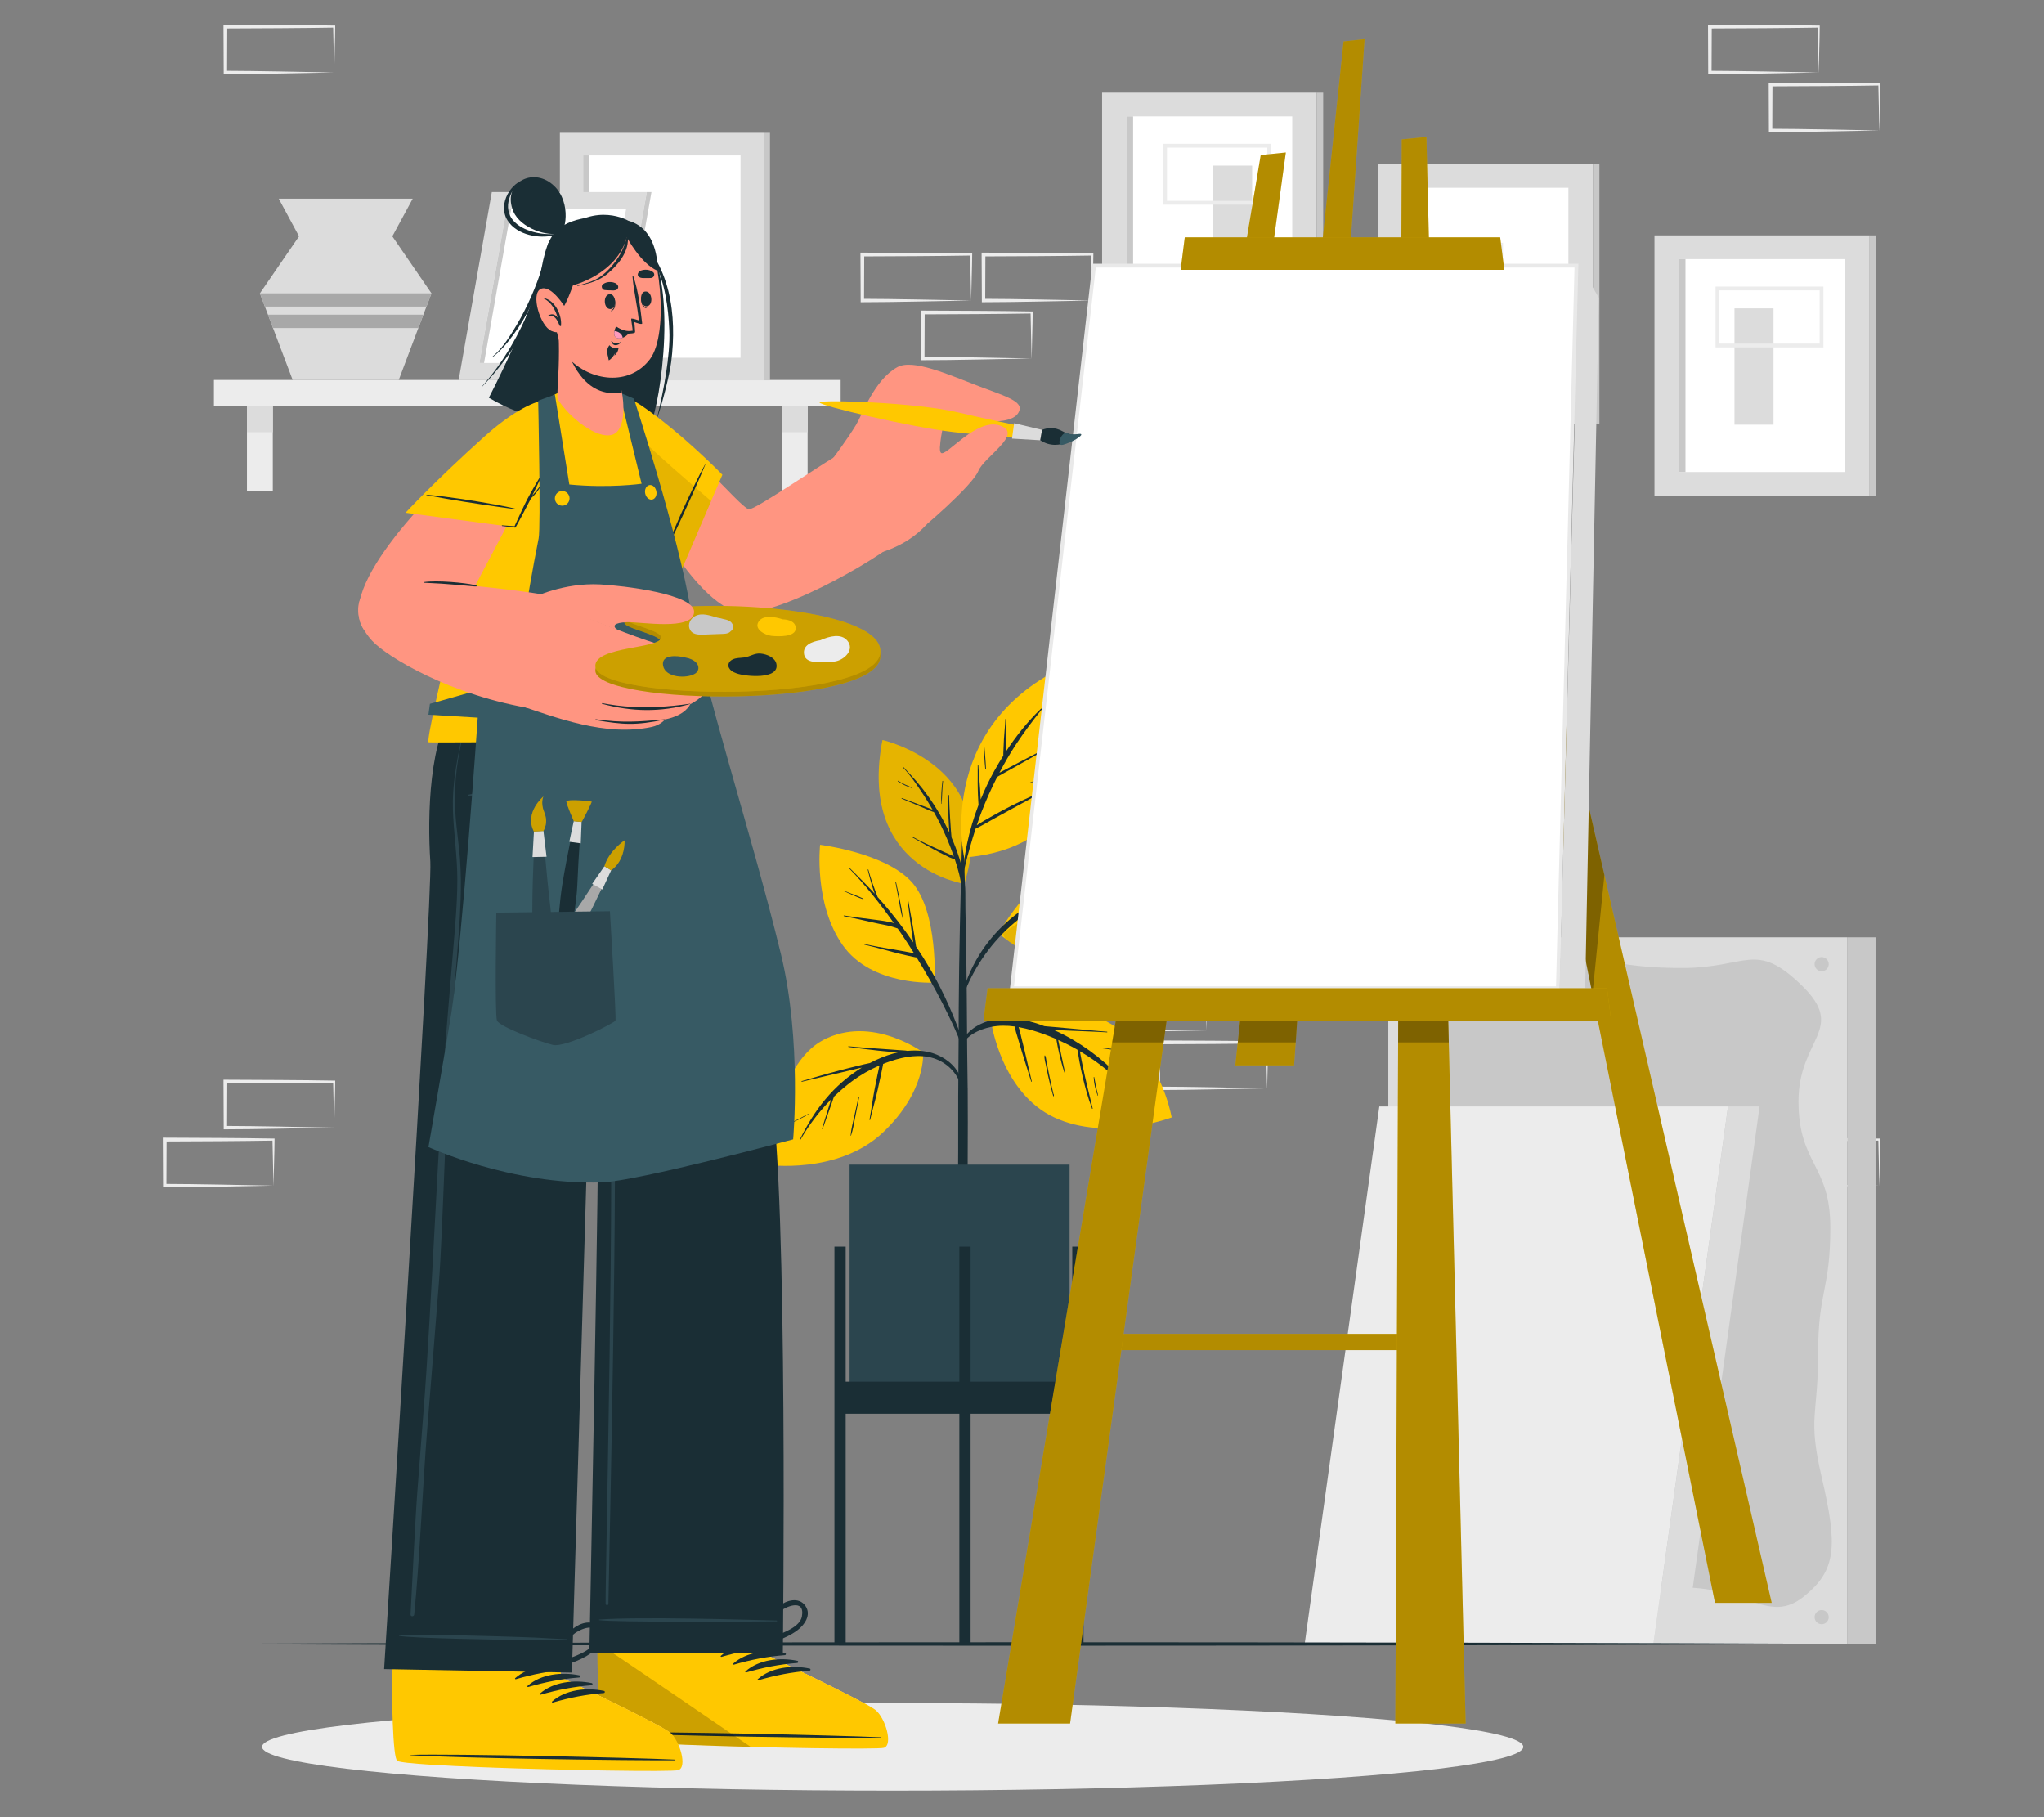 <?xml version="1.0" encoding="UTF-8"?>
<svg id="Layer_2" data-name="Layer 2" xmlns="http://www.w3.org/2000/svg" viewBox="0 0 540 480">
  <rect x="0" y="0" width="540" height="480" fill="#808080" stroke="none"/>
  <defs>
    <style>
      .cls-1 {
        fill: #dcdcdc;
      }

      .cls-1, .cls-2, .cls-3, .cls-4, .cls-5, .cls-6, .cls-7, .cls-8, .cls-9, .cls-10, .cls-11, .cls-12, .cls-13, .cls-14, .cls-15, .cls-16 {
        stroke-width: 0px;
      }

      .cls-2 {
        fill: #c8c8c8;
      }

      .cls-3 {
        fill: #375a64;
      }

      .cls-4 {
        fill: #ff9581;
      }

      .cls-5 {
        fill: #ececec;
      }

      .cls-17, .cls-10 {
        opacity: .2;
      }

      .cls-7 {
        fill: #2b454e;
      }

      .cls-8, .cls-18 {
        opacity: .3;
      }

      .cls-9, .cls-19, .cls-20 {
        fill: none;
      }

      .cls-21 {
        stroke: #e9e9e9;
      }

      .cls-21, .cls-19, .cls-20 {
        stroke-miterlimit: 10;
      }

      .cls-21, .cls-13 {
        fill: #fff;
      }

      .cls-11 {
        fill: #1a2e35;
      }

      .cls-19 {
        stroke: #dcdcdc;
      }

      .cls-12 {
        fill: #ffc800;
      }

      .cls-14 {
        fill: #a8a8a8;
      }

      .cls-15 {
        fill: #ff99bc;
      }

      .cls-20 {
        stroke: #ececec;
      }

      .cls-16 {
        opacity: .1;
      }
    </style>
  </defs>
  <g id="Layer_2-2" data-name="Layer 2">
    <g>
      <g>
        <g>
          <path class="cls-5" d="M88.28,297.86c-8.34.14-20.51.45-28.74.45,0,0-.44,0-.44,0v-.45s-.06-12.15-.06-12.15c0,0,0-.5,0-.5h.5c8.48.04,20.39.07,28.74.23,0,0,.28,0,.28,0v.27c-.02,3.56-.22,8.55-.28,12.15h0ZM88.28,297.86c-.1-3.56-.2-8.66-.27-12.15,0,0,.27.27.27.27-8.31.14-20.31.21-28.74.23,0,0,.5-.5.5-.5l-.05,12.15-.45-.45c8.13.02,20.5.29,28.74.45h0Z"/>
          <path class="cls-5" d="M72.25,313.17c-8.34.14-20.51.45-28.74.45,0,0-.44,0-.44,0v-.45s-.06-12.15-.06-12.15c0,0,0-.5,0-.5h.5c8.48.04,20.39.07,28.74.23,0,0,.28,0,.28,0,0,0,0,.27,0,.27-.02,3.56-.22,8.55-.27,12.15h0ZM72.25,313.17c-.1-3.56-.2-8.66-.27-12.15,0,0,.27.27.27.27-8.31.14-20.31.21-28.74.23,0,0,.5-.5.5-.5l-.05,12.15-.45-.45c8.13.02,20.5.29,28.74.45h0Z"/>
          <path class="cls-5" d="M288.57,79.38c-8.34.14-20.51.45-28.74.45,0,0-.44,0-.44,0v-.45s-.06-12.15-.06-12.15c0,0,0-.5,0-.5,0,0,.5,0,.5,0,8.48.04,20.39.07,28.74.23,0,0,.28,0,.28,0v.27c-.02,3.56-.22,8.55-.28,12.15h0ZM288.57,79.38c-.1-3.56-.2-8.66-.27-12.15,0,0,.27.27.27.27-8.31.14-20.31.21-28.74.23,0,0,.5-.5.5-.5l-.05,12.15-.45-.45c8.13.02,20.5.29,28.74.45h0Z"/>
          <path class="cls-5" d="M272.53,94.69c-8.34.14-20.51.45-28.74.45,0,0-.44,0-.44,0,0,0,0-.45,0-.45,0,0-.05-12.15-.05-12.15,0,0,0-.5,0-.5h.5c8.48.04,20.39.07,28.74.23,0,0,.28,0,.28,0,0,0,0,.27,0,.27-.02,3.56-.22,8.55-.27,12.15h0ZM272.53,94.69c-.1-3.56-.2-8.66-.27-12.15,0,0,.27.27.27.27-8.31.14-20.31.21-28.74.23,0,0,.5-.5.5-.5l-.05,12.15-.45-.45c8.13.02,20.5.29,28.74.45h0Z"/>
          <path class="cls-5" d="M256.56,79.38c-8.34.14-20.51.45-28.74.45,0,0-.44,0-.44,0v-.45s-.06-12.15-.06-12.15c0,0,0-.5,0-.5,0,0,.5,0,.5,0,8.48.04,20.39.07,28.74.23,0,0,.28,0,.28,0v.27c-.02,3.56-.22,8.55-.28,12.15h0ZM256.56,79.38c-.1-3.56-.2-8.66-.27-12.15,0,0,.27.27.27.27-8.31.14-20.31.21-28.74.23,0,0,.5-.5.5-.5l-.05,12.15-.45-.45c8.13.02,20.5.29,28.74.45h0Z"/>
          <path class="cls-5" d="M496.5,313.17c-8.34.14-20.51.45-28.74.45,0,0-.44,0-.44,0,0,0,0-.45,0-.45l-.05-12.15s0-.5,0-.5c0,0,.5,0,.5,0,8.48.04,20.39.07,28.74.23,0,0,.28,0,.28,0v.27c-.02,3.56-.22,8.55-.28,12.15h0ZM496.5,313.17c-.1-3.56-.2-8.66-.27-12.15,0,0,.27.27.27.27-8.31.14-20.31.21-28.74.23,0,0,.5-.5.5-.5l-.05,12.15-.45-.45c8.13.02,20.5.29,28.74.45h0Z"/>
          <path class="cls-5" d="M480.46,19.15c-8.34.14-20.51.45-28.74.45,0,0-.44,0-.44,0,0,0,0-.45,0-.45,0,0-.05-12.15-.05-12.15v-.5s.5,0,.5,0c8.48.04,20.39.07,28.74.23,0,0,.28,0,.28,0,0,0,0,.27,0,.27-.02,3.56-.22,8.55-.27,12.15h0ZM480.46,19.15c-.1-3.56-.2-8.66-.27-12.15,0,0,.27.27.27.27-8.31.14-20.31.21-28.74.23,0,0,.5-.5.5-.5,0,0-.05,12.15-.05,12.15l-.45-.45c8.13.02,20.5.29,28.74.45h0Z"/>
          <path class="cls-5" d="M496.5,34.46c-8.34.14-20.51.45-28.74.45,0,0-.44,0-.44,0,0,0,0-.45,0-.45l-.05-12.15s0-.5,0-.5c0,0,.5,0,.5,0,8.48.04,20.39.07,28.74.23,0,0,.28,0,.28,0,0,0,0,.27,0,.27-.02,3.56-.22,8.55-.27,12.15h0ZM496.5,34.46c-.1-3.56-.2-8.66-.27-12.15,0,0,.27.27.27.27-8.31.14-20.31.21-28.74.23,0,0,.5-.5.5-.5l-.05,12.15-.45-.45c8.13.02,20.5.29,28.74.45h0Z"/>
          <path class="cls-5" d="M318.7,272.16c-8.34.14-20.51.45-28.74.45,0,0-.44,0-.44,0v-.45s-.06-12.15-.06-12.15v-.5s.5,0,.5,0c8.48.04,20.39.07,28.74.23,0,0,.28,0,.28,0v.27c-.02,3.56-.22,8.55-.28,12.15h0ZM318.7,272.16c-.1-3.56-.2-8.66-.27-12.15,0,0,.27.27.27.27-8.31.14-20.31.21-28.74.23,0,0,.5-.5.5-.5l-.05,12.15-.45-.45c8.13.02,20.5.29,28.74.45h0Z"/>
          <path class="cls-5" d="M334.74,287.48c-8.34.14-20.51.45-28.74.45,0,0-.44,0-.44,0,0,0,0-.45,0-.45,0,0-.05-12.15-.05-12.15v-.5s.5,0,.5,0c8.48.04,20.39.07,28.74.23,0,0,.28,0,.28,0,0,0,0,.27,0,.27-.02,3.56-.22,8.55-.27,12.15h0ZM334.74,287.48c-.1-3.56-.2-8.66-.27-12.15,0,0,.27.27.27.27-8.31.14-20.31.21-28.74.23,0,0,.5-.5.5-.5,0,0-.05,12.15-.05,12.15l-.45-.45c8.13.02,20.5.29,28.74.45h0Z"/>
          <path class="cls-5" d="M88.28,19.15c-8.34.14-20.51.45-28.74.45,0,0-.44,0-.44,0v-.45s-.06-12.15-.06-12.15v-.5s.5,0,.5,0c8.48.04,20.39.07,28.74.23,0,0,.28,0,.28,0,0,0,0,.27,0,.27-.02,3.56-.22,8.55-.27,12.15h0ZM88.28,19.15c-.1-3.56-.2-8.66-.27-12.15,0,0,.27.27.27.27-8.31.14-20.31.21-28.74.23,0,0,.5-.5.5-.5l-.05,12.15s-.45-.45-.45-.45c8.13.02,20.5.29,28.74.45h0Z"/>
        </g>
        <g>
          <g>
            <rect class="cls-5" x="56.51" y="100.36" width="165.58" height="6.83"/>
            <g>
              <rect class="cls-5" x="65.24" y="107.19" width="6.83" height="22.59"/>
              <rect class="cls-1" x="65.24" y="107.19" width="6.83" height="6.98"/>
            </g>
            <g>
              <rect class="cls-5" x="206.53" y="107.19" width="6.83" height="22.59"/>
              <rect class="cls-1" x="206.53" y="107.19" width="6.83" height="6.98"/>
            </g>
          </g>
          <g>
            <polygon class="cls-1" points="113.99 77.49 112.66 80.99 111.85 83.12 110.52 86.64 105.34 100.37 77.32 100.37 72.12 86.64 70.79 83.12 69.98 80.99 68.66 77.49 79 62.42 73.64 52.48 109.03 52.48 103.65 62.42 113.99 77.49"/>
            <polygon class="cls-14" points="113.99 77.49 112.66 80.99 69.98 80.99 68.66 77.49 113.99 77.49"/>
            <polygon class="cls-14" points="111.85 83.12 110.52 86.64 72.12 86.64 70.79 83.12 111.85 83.12"/>
          </g>
          <g>
            <rect class="cls-1" x="147.91" y="35.08" width="53.89" height="65.37"/>
            <rect class="cls-13" x="154.06" y="41.05" width="41.58" height="53.44"/>
            <rect class="cls-2" x="154.06" y="41.05" width="1.62" height="53.44"/>
            <rect class="cls-2" x="201.8" y="35.08" width="1.62" height="65.37"/>
          </g>
          <g>
            <polygon class="cls-1" points="162.12 100.4 121.17 100.4 129.93 50.73 170.88 50.73 162.12 100.4"/>
            <polygon class="cls-13" points="158.24 95.87 126.65 95.87 133.81 55.26 165.4 55.26 158.24 95.87"/>
            <polygon class="cls-2" points="127.88 95.87 126.65 95.87 133.81 55.26 135.04 55.26 127.88 95.87"/>
            <polygon class="cls-2" points="163.35 100.4 162.12 100.4 170.88 50.73 172.11 50.73 163.35 100.4"/>
          </g>
        </g>
        <g>
          <g>
            <rect class="cls-2" x="488.01" y="247.59" width="7.49" height="186.65"/>
            <g>
              <rect class="cls-1" x="366.77" y="247.59" width="121.24" height="186.65"/>
              <path class="cls-2" d="M476.59,421.69c-9.2,7.41-15-2.37-32.1-2.37s-17.1,2.09-34.2,2.09-22.51,15.35-34.75,3.41c-11.94-11.63,2.8-17.23,2.8-33.9s-5.49-16.67-5.49-33.33-1.26-16.67-1.26-33.33,8.65-16.67,8.65-33.34-13.15-18.7-1.22-30.34c12.24-11.94,14.17-7.47,31.27-7.47s17.1,2.58,34.2,2.58,19.29-7.31,31.53,4.63c11.94,11.63-.88,13.93-.88,30.59s8.41,16.67,8.41,33.33-3.23,16.67-3.23,33.33-2.8,16.5.97,32.74c4.17,17.97,3.97,24.4-4.69,31.37Z"/>
              <g>
                <path class="cls-2" d="M479.39,254.68c0,1.03.84,1.87,1.87,1.87s1.87-.84,1.87-1.87-.84-1.87-1.87-1.87-1.87.84-1.87,1.87Z"/>
                <path class="cls-2" d="M371.65,254.68c0,1.03.84,1.87,1.87,1.87s1.87-.84,1.87-1.87-.84-1.87-1.87-1.87-1.87.84-1.87,1.87Z"/>
                <path class="cls-2" d="M479.39,427.16c0,1.03.84,1.87,1.87,1.87s1.87-.84,1.87-1.87-.84-1.87-1.87-1.87-1.87.84-1.87,1.87Z"/>
                <path class="cls-2" d="M371.65,427.16c0,1.03.84,1.87,1.87,1.87s1.87-.84,1.87-1.87-.84-1.87-1.87-1.87-1.87.84-1.87,1.87Z"/>
              </g>
            </g>
          </g>
          <g>
            <polygon class="cls-5" points="436.82 434.09 344.7 434.09 364.4 292.27 456.52 292.27 436.82 434.09"/>
            <polygon class="cls-1" points="445.16 434.09 436.82 434.09 456.52 292.27 464.86 292.27 445.16 434.09"/>
          </g>
        </g>
        <g>
          <g>
            <rect class="cls-1" x="291.16" y="24.47" width="56.7" height="68.78"/>
            <rect class="cls-13" x="297.64" y="30.74" width="43.75" height="56.23"/>
            <rect class="cls-2" x="297.64" y="30.74" width="1.71" height="56.23"/>
            <rect class="cls-2" x="347.86" y="24.47" width="1.71" height="68.78"/>
            <rect class="cls-1" x="320.49" y="43.75" width="10.31" height="30.73" transform="translate(651.29 118.22) rotate(180)"/>
            <rect class="cls-20" x="307.8" y="38.5" width="27.5" height="15.06" transform="translate(643.1 92.05) rotate(180)"/>
          </g>
          <g>
            <rect class="cls-1" x="437.09" y="62.17" width="56.7" height="68.78"/>
            <rect class="cls-13" x="443.57" y="68.45" width="43.75" height="56.23"/>
            <rect class="cls-2" x="443.57" y="68.45" width="1.71" height="56.23"/>
            <rect class="cls-2" x="493.79" y="62.17" width="1.71" height="68.78"/>
            <rect class="cls-1" x="458.23" y="81.45" width="10.31" height="30.73"/>
            <rect class="cls-20" x="453.73" y="76.2" width="27.5" height="15.06"/>
          </g>
          <g>
            <rect class="cls-1" x="364.12" y="43.32" width="56.7" height="68.78"/>
            <rect class="cls-13" x="370.6" y="49.6" width="43.75" height="56.23"/>
            <rect class="cls-2" x="370.6" y="49.6" width="1.71" height="56.23"/>
            <rect class="cls-2" x="420.83" y="43.32" width="1.71" height="68.78"/>
            <rect class="cls-5" x="388.24" y="64.13" width="8.84" height="22.34"/>
            <rect class="cls-19" x="382.64" y="77.71" width="23.74" height="15.4"/>
          </g>
        </g>
        <path class="cls-11" d="M42.48,434.25c145.77-.61,309.28-.62,455.05,0-145.77.62-309.28.61-455.05,0h0Z"/>
        <ellipse class="cls-5" cx="235.83" cy="461.43" rx="166.6" ry="11.57"/>
        <g>
          <g>
            <g>
              <path class="cls-12" d="M254.74,233.44s-28.19-3.95-21.6-37.97c0,0,31.49,7.07,21.6,37.97Z"/>
              <path class="cls-16" d="M254.74,233.44s-28.19-3.95-21.6-37.97c0,0,31.49,7.07,21.6,37.97Z"/>
              <path class="cls-11" d="M253.32,226.33c-.55-1.72-1.2-3.41-1.92-5.07-.02-.22-.05-.43-.07-.64-.04-.47-.08-.94-.12-1.4-.08-1.02-.14-2.03-.2-3.05-.12-2.03-.25-4.07-.28-6.1,0-.11-.17-.11-.17,0-.02,2.04-.05,4.07.03,6.11.04,1.02.1,2.03.17,3.05.01.23.03.45.05.68-1.58-3.39-3.48-6.63-5.65-9.66-.97-1.35-1.99-2.65-3.08-3.91-1.12-1.29-2.31-2.51-3.45-3.78-.07-.08-.2.04-.12.12,2.07,2.16,3.79,4.73,5.43,7.22.86,1.3,1.66,2.63,2.43,3.98-.09-.03-.18-.07-.26-.1-.33-.14-.67-.28-1-.41-.77-.29-1.53-.59-2.3-.87-1.51-.56-3.03-1.11-4.53-1.69-.09-.03-.15.12-.06.16,1.5.6,2.98,1.23,4.46,1.87.73.31,1.46.63,2.18.94.36.16.73.31,1.1.45.25.1.49.22.75.26.57,1.02,1.13,2.04,1.65,3.09,1.3,2.63,2.47,5.35,3.44,8.12.07.19.14.39.2.58-.7-.47-1.58-.78-2.31-1.11-.97-.45-1.95-.88-2.92-1.33-1.98-.91-3.94-1.83-5.84-2.9-.1-.05-.18.1-.08.15,1.94,1.06,3.83,2.18,5.78,3.24.97.53,1.94,1.04,2.94,1.52.82.39,1.73.94,2.65,1.06.88,2.6,1.62,5.24,1.85,7.99.31,3.85.28,7.73.37,11.58,0,.07.1.06.1,0,.28-3.5.44-7.03.45-10.54.02-3.34-.65-6.44-1.66-9.61Z"/>
              <path class="cls-11" d="M248.98,206.32c-.22,1.98-.42,4.01-.28,6,0,.06.08.05.09,0,.11-1.99.13-3.97.36-5.96.01-.11-.15-.15-.17-.04Z"/>
              <path class="cls-11" d="M240.92,208.03c-1.25-.53-2.49-1.03-3.63-1.78-.09-.06-.18.09-.08.15,1.14.71,2.36,1.4,3.66,1.75.07.02.12-.09.05-.12Z"/>
            </g>
            <path class="cls-11" d="M255.64,287.46c-.02-3.12-.08-6.23-.12-9.34-.06-10.34-.14-20.69-.33-31.03-.15-8.21-.34-16.42-.57-24.63,0-.05-.03-.08-.07-.11-.01-2.24-.02-4.48-.04-6.73,0-.06-.07-.08-.13-.08-.07,0-.14.03-.13.09-.01,2.25-.03,4.49-.04,6.74-.03.03-.06.05-.06.1-.41,14.61-.78,29.23-.87,43.85-.02,2.97-.02,5.94-.03,8.92-.1,9.53-.14,19.06-.11,28.59-.01,1.52-.03,3.03-.03,4.55-.03,8.72.09,17.44.09,26.16,0,.47.52.7,1.07.72.63.03,1.31-.23,1.31-.76,0-9.62.07-19.23.07-28.85.03-6.06.05-12.12,0-18.18Z"/>
            <g>
              <path class="cls-12" d="M243.87,277.99s-13.56-10.05-26.42-3.26c-12.87,6.79-14.89,32.95-14.89,32.95,0,0,18.89,2.7,30.79-8.62,11.47-10.91,10.52-21.07,10.52-21.07Z"/>
              <path class="cls-11" d="M247.57,278.61c-2.45-1.03-5.19-1.29-7.85-1.03-.54-.12-1.11-.12-1.66-.16-.64-.05-1.27-.09-1.91-.14-1.32-.1-2.64-.18-3.95-.28-2.67-.2-5.36-.36-8.03-.63-.1,0-.11.16-.02.17,2.64.34,5.27.71,7.92.98,1.36.14,2.73.28,4.09.38.32.02.65.06.99.1-.41.09-.81.19-1.2.3-2.13.6-4.18,1.46-6.14,2.5-1.07.19-2.13.49-3.18.74-1.68.39-3.35.83-5.01,1.26-3.29.86-6.55,1.83-9.82,2.78-.11.03-.06.19.05.16,3.26-.8,6.55-1.53,9.82-2.31,1.59-.38,3.18-.75,4.77-1.14.41-.1.83-.19,1.25-.29-3.65,2.25-6.94,5.13-9.64,8.38-2.7,3.24-4.85,6.79-6.7,10.56-.05.1.09.19.14.09,2.19-3.84,4.95-7.46,8.1-10.64-.06.18-.12.36-.18.54-.25.8-.5,1.6-.75,2.4-.5,1.6-1.01,3.19-1.49,4.8-.03.11.13.14.17.04.57-1.55,1.11-3.1,1.66-4.66.27-.76.54-1.53.8-2.29.14-.4.27-.79.41-1.19.04-.12.09-.24.13-.36,1.52-1.47,3.12-2.85,4.81-4.1,2.22-1.64,4.65-3.03,7.2-4.13-.05.24-.09.47-.14.69-.13.62-.27,1.24-.4,1.85-.27,1.28-.51,2.57-.77,3.86-.51,2.62-.83,5.28-1.32,7.91-.02.11.14.15.17.04.61-2.64,1.39-5.24,1.98-7.88.29-1.32.59-2.64.87-3.97.13-.62.25-1.24.38-1.86.07-.35.15-.69.19-1.04.25-.1.49-.21.74-.3,3.56-1.32,7.49-2.27,11.28-1.55,3.63.7,6.74,3.13,8.16,6.54.12.3.59.11.52-.19-.74-3.26-3.46-5.68-6.44-6.93Z"/>
              <path class="cls-11" d="M226.81,289.79c-.38,1.72-.76,3.44-1.14,5.15-.36,1.64-.81,3.34-.95,5.01,0,.07.09.07.11.01.55-1.62.82-3.38,1.15-5.05.33-1.7.67-3.39,1-5.09.02-.11-.14-.15-.17-.04Z"/>
              <path class="cls-11" d="M213.7,294.15c-1.73.88-3.4,1.87-5.2,2.59-.11.05-.04.21.07.16,1.74-.87,3.53-1.63,5.17-2.68.04-.03,0-.09-.04-.07Z"/>
            </g>
            <g>
              <path class="cls-12" d="M246.92,259.55s-16.57,1.06-24.28-9.87c-7.71-10.93-5.98-26.53-5.98-26.53,0,0,17.41,2.12,24.32,9.96,6.91,7.85,5.94,26.44,5.94,26.44Z"/>
              <path class="cls-11" d="M254.7,275.9c-.57-1.78-1.28-3.52-1.95-5.27-.64-1.67-1.33-3.33-2.06-4.96-1.49-3.34-3.13-6.6-4.97-9.76-1.17-2.01-2.42-3.97-3.71-5.89-.03-.29-.09-.59-.13-.88-.08-.51-.15-1.03-.23-1.54-.16-1.05-.35-2.1-.52-3.14-.38-2.29-.85-4.56-1.22-6.85-.02-.11-.19-.11-.17,0,.33,2.26.56,4.54.88,6.8.16,1.11.3,2.22.47,3.33.06.4.13.8.19,1.2-2.53-3.69-5.26-7.24-8.2-10.63-.4-.46-.81-.9-1.21-1.35-.04-.13-.1-.25-.15-.38-.12-.32-.24-.63-.36-.95-.24-.66-.48-1.32-.72-1.98-.47-1.3-.88-2.61-1.23-3.94-.03-.11-.19-.06-.16.05.33,1.36.69,2.72,1.09,4.06.19.65.4,1.29.63,1.93.04.11.08.21.12.32-2.12-2.31-4.33-4.53-6.56-6.73-.08-.08-.2.05-.12.12,4.33,4.43,8.16,9.33,11.74,14.38-.4-.13-.82-.23-1.23-.31-1.28-.25-2.56-.43-3.85-.59-2.7-.34-5.39-.68-8.08-1.11-.11-.02-.15.15-.04.17,2.57.51,5.11,1.08,7.66,1.67,1.2.28,2.41.51,3.62.75,1.01.2,1.95.51,2.91.83.27.38.55.76.81,1.15,1.22,1.77,2.38,3.58,3.53,5.4-.56-.11-1.13-.22-1.69-.33-1.28-.25-2.56-.48-3.85-.69-2.53-.42-5.06-.85-7.55-1.42-.11-.02-.15.14-.04.17,2.53.59,5.04,1.29,7.56,1.96,1.21.32,2.44.62,3.66.89.61.14,1.23.27,1.84.4.26.05.51.12.75.13,2.42,3.93,4.69,7.94,6.79,12.04.92,1.8,1.81,3.62,2.68,5.46.89,1.88,1.64,3.8,2.46,5.71.16.38.77.22.63-.19Z"/>
              <path class="cls-11" d="M237.74,237.81c-.32-1.58-.65-3.16-1-4.73-.02-.11-.19-.06-.16.05.31,1.55.61,3.11.89,4.67.28,1.55.5,3.13.94,4.64,0,.03.05.02.05,0-.08-1.55-.42-3.1-.72-4.62Z"/>
              <path class="cls-11" d="M228.07,237.35c-.77-.38-1.58-.69-2.38-1-.42-.16-.84-.33-1.26-.49-.21-.08-.43-.17-.64-.26-.23-.09-.5-.16-.7-.31-.12-.09-.2.13-.08.15.24.04.48.19.71.29.21.09.42.19.63.28.4.18.81.36,1.21.54.8.35,1.61.71,2.45.97.1.03.16-.12.07-.17Z"/>
            </g>
            <g>
              <path class="cls-12" d="M263.88,246.52s10.03-18.73,25.29-21.63c15.26-2.9,24.59,12.8,24.59,12.8,0,0-11.13,14.21-25.13,16.69-14,2.48-24.75-7.85-24.75-7.85Z"/>
              <path class="cls-11" d="M299.39,233.28c-3.95-.54-8-.48-11.96.14.23-.13.46-.25.68-.37,1.13-.57,2.26-1.16,3.38-1.74,2.34-1.22,4.71-2.52,7.16-3.5.11-.05.04-.21-.07-.16-2.39,1.11-4.86,2.04-7.25,3.14-1.2.55-2.37,1.12-3.54,1.74-.75.4-1.59.78-2.33,1.25-3.35.69-6.62,1.75-9.7,3.22.64-.69,1.27-1.38,1.91-2.08,1.42-1.56,2.82-3.19,4.38-4.61.08-.07-.04-.19-.12-.12-1.6,1.45-3.28,2.79-4.83,4.3-.75.73-1.47,1.49-2.17,2.27-.35.39-.7.79-1.03,1.21-6.63,3.61-12.28,9.05-16,15.63-2.12,3.74-3.59,7.78-4.45,11.99-.02.11.13.16.16.06,2.09-7.07,6.05-13.72,11.22-18.98,5.6-5.71,12.68-9.83,20.44-11.83,4.6-1.18,9.36-1.59,14.11-1.28.2.01.21-.27.02-.3Z"/>
              <path class="cls-16" d="M313.76,237.68s-11.13,14.21-25.13,16.69c-10.68,1.89-19.46-3.68-23.03-6.42l-.77-1.27s7.22-6.09,20.88-9.6c13.66-3.51,28.05.59,28.05.59Z"/>
              <path class="cls-11" d="M290.53,226.6c-1.16.71-2.31,1.41-3.39,2.24-1.06.81-2.05,1.7-2.94,2.69-.08.09.04.2.13.12,1.01-.88,2.03-1.76,3.08-2.59,1.03-.82,2.08-1.63,3.21-2.31.09-.06,0-.2-.09-.15Z"/>
              <path class="cls-11" d="M298.9,229.77c-.57.24-1.14.44-1.71.67-.57.24-1.13.47-1.7.71-.12.05-.06.25.06.2.57-.23,1.14-.46,1.7-.69.57-.23,1.12-.49,1.69-.72.1-.04.05-.21-.05-.16Z"/>
            </g>
            <g>
              <path class="cls-12" d="M261.88,270.09s2.68,18.58,16.65,25.08c13.97,6.5,31.01,0,31.01,0,0,0-6.7-40.2-47.66-25.08Z"/>
              <path class="cls-11" d="M299.91,283.09c-1.29-.15-2.57-.37-3.85-.6-.63-.11-1.25-.23-1.88-.36-.32-.06-.65-.14-.98-.2-.38-.35-.75-.71-1.13-1.05-2.65-2.33-5.51-4.4-8.55-6.19-1.65-.98-3.36-1.86-5.12-2.63.09,0,.18,0,.26.01,1.53.07,3.07.13,4.6.2,3.07.14,6.13.21,9.2.41.11,0,.11-.16,0-.17-3.08-.21-6.14-.55-9.21-.81-1.49-.13-2.98-.26-4.47-.4-.77-.07-1.53-.13-2.3-.2-.2-.02-.39-.04-.59-.06-.8-.3-1.6-.58-2.41-.83-3.82-1.19-7.92-1.66-11.84-.65-3.52.9-7.02,3.2-7.93,6.91-.03.13.17.22.22.09,1.31-3.1,4.75-4.66,7.85-5.3,2.09-.43,4.22-.41,6.33-.12.09.95.45,1.93.71,2.81.39,1.31.77,2.62,1.16,3.92.79,2.61,1.66,5.19,2.44,7.81.03.11.19.06.16-.05-.65-2.61-1.2-5.24-1.83-7.85-.31-1.28-.63-2.56-.95-3.84-.2-.82-.37-1.79-.7-2.64,1.23.22,2.44.51,3.63.85,2.15.63,4.26,1.41,6.33,2.32.2,1.32.5,2.64.8,3.94.38,1.64.81,3.27,1.33,4.87.03.1.18.05.16-.05-.02-.1-.04-.2-.06-.3,0,0,0,0,0,0-.31-1.52-.65-3.03-.97-4.55-.26-1.22-.5-2.45-.76-3.68,1.74.78,3.44,1.63,5.09,2.58.03.38.13.77.18,1.11.1.64.22,1.27.33,1.91.26,1.43.55,2.86.89,4.28.66,2.73,1.4,5.46,2.4,8.08-.02.03-.03.07,0,.11.03.03.05.06.08.09.06.07.16-.01.14-.09-.65-2.75-1.38-5.48-1.99-8.25-.3-1.38-.61-2.76-.88-4.14-.14-.69-.27-1.39-.4-2.08-.04-.19-.07-.41-.1-.62,1.89,1.12,3.71,2.32,5.44,3.63,2.98,2.25,5.84,4.82,8.33,7.6.1.11.3-.05.21-.17-1.07-1.4-2.13-2.77-3.33-4.06-.7-.75-1.43-1.48-2.18-2.19.08.01.16.03.23.04.65.11,1.31.21,1.97.3,1.29.17,2.59.3,3.88.45.11.01.15-.15.04-.17Z"/>
              <path class="cls-11" d="M290.09,289.39h0s0,0,0,0c-.02-.16-.05-.32-.08-.48-.04-.21-.14-.4-.17-.61,0,0,0,0,0,0-.29-1.24-.53-2.49-.75-3.75-.02-.09-.15-.06-.15.02.06,1.66.47,3.31,1.06,4.85.02.05.11.04.1-.02,0,0,0,0,0-.01Z"/>
              <path class="cls-11" d="M278.4,289.09c0-.05-.04-.08-.08-.08-.39-1.65-.77-3.29-1.11-4.95-.18-.87-.36-1.74-.53-2.61-.09-.47-.18-.94-.26-1.41-.07-.41-.11-.84-.3-1.21-.03-.06-.15-.05-.16.02-.12.78.21,1.73.35,2.49.17.91.35,1.81.55,2.71.41,1.83.86,3.66,1.38,5.46.03.1.19.08.19-.03,0-.13-.02-.27-.03-.4Z"/>
              <path class="cls-11" d="M298.64,277.73c-2.55-.35-5.1-.72-7.66-1.03-.11-.01-.15.15-.04.17,2.55.38,5.11.69,7.66,1.03.11.01.15-.15.04-.17Z"/>
            </g>
            <g>
              <path class="cls-12" d="M254.72,226.51s-8.55-37.51,31.75-52.69c0,0,11.17,49.38-31.75,52.69Z"/>
              <path class="cls-11" d="M263.42,205.24c.15-.1.3-.19.43-.26.76-.42,1.52-.85,2.28-1.27l4.67-2.61c3.08-1.72,6.11-3.51,9.21-5.19.1-.05,0-.2-.09-.15-3.1,1.69-6.26,3.27-9.38,4.92l-4.62,2.44c-.63.33-1.26.66-1.89,1,1.34-2.55,2.78-5.05,4.36-7.46,2.11-3.21,4.41-6.27,6.82-9.27.11-.14-.07-.31-.2-.19-3.55,3.4-6.63,7.29-9.32,11.42,0-.13,0-.26.01-.39.05-.93.07-1.87.08-2.8.03-1.83-.06-3.66,0-5.49,0-.11-.17-.11-.17,0-.08,1.8-.29,3.6-.39,5.4-.05.9-.09,1.8-.12,2.7-.01.49-.06,1.04-.04,1.57-.83,1.32-1.63,2.66-2.38,4.02-1.34,2.42-2.55,4.95-3.6,7.55-.04-.93-.1-1.87-.15-2.8-.12-2.05-.37-4.1-.46-6.15,0-.11-.17-.11-.17,0,.04,2.05-.05,4.11.01,6.17.03,1.03.06,2.05.13,3.08.02.38.04.76.07,1.15-1.28,3.37-2.32,6.83-3.04,10.31-.79,3.76-1.11,7.52-1.5,11.33,0,.03.04.03.04,0,.35-3.39,1.21-6.82,2.14-10.1.5-1.77,1.02-3.53,1.59-5.28,1.68-.79,3.28-1.77,4.9-2.67,1.68-.93,3.37-1.84,5.06-2.77,3.36-1.84,6.72-3.72,10.19-5.35.1-.05,0-.19-.09-.15-3.52,1.59-7.06,3.11-10.5,4.84-1.72.86-3.41,1.78-5.08,2.73-1.4.79-2.84,1.58-4.17,2.48.39-1.17.8-2.33,1.24-3.48,1.22-3.15,2.6-6.25,4.14-9.26Z"/>
              <path class="cls-11" d="M260.02,196.66c0-.11-.18-.11-.17,0,.14,2.14.22,4.28.44,6.41.01.12.19.12.19,0-.07-2.14-.3-4.27-.46-6.41Z"/>
              <path class="cls-11" d="M279.35,203.82c-2.52,1.02-5.07,1.98-7.58,3.03-.07.03-.04.14.03.12,2.55-.95,5.06-1.99,7.59-2.98.1-.04.05-.21-.05-.16Z"/>
              <path class="cls-11" d="M283.18,186.52c-2.47,1.14-4.86,2.41-7.17,3.85-.12.07,0,.25.11.18,2.34-1.37,4.72-2.68,7.14-3.88.1-.05,0-.19-.09-.15Z"/>
            </g>
          </g>
          <g>
            <rect class="cls-7" x="224.45" y="307.63" width="58.12" height="61.27"/>
            <g>
              <rect class="cls-11" x="220.45" y="329.3" width="2.97" height="104.94"/>
              <rect class="cls-11" x="283.28" y="329.3" width="2.97" height="104.94"/>
              <rect class="cls-11" x="253.45" y="329.3" width="2.97" height="104.94"/>
              <rect class="cls-11" x="221.93" y="364.96" width="62.84" height="8.48"/>
            </g>
          </g>
        </g>
        <g>
          <g>
            <g>
              <rect class="cls-12" x="283.52" y="352.33" width="90.9" height="4.3"/>
              <rect class="cls-8" x="283.52" y="352.33" width="90.9" height="4.3"/>
            </g>
            <g>
              <polygon class="cls-12" points="263.69 455.25 282.7 455.25 339.7 40.28 333.07 40.94 263.69 455.25"/>
              <polygon class="cls-8" points="263.69 455.25 282.7 455.25 339.7 40.28 333.07 40.94 263.69 455.25"/>
            </g>
            <g>
              <polygon class="cls-12" points="326.36 281.41 341.88 281.41 360.5 10.33 354.96 10.93 326.36 281.41"/>
              <polygon class="cls-8" points="326.36 281.41 341.88 281.41 360.5 10.33 354.96 10.93 326.36 281.41"/>
            </g>
            <g>
              <polygon class="cls-12" points="368.63 455.25 387.2 455.25 376.84 36.17 370.33 36.82 368.63 455.25"/>
              <g class="cls-18">
                <polygon class="cls-6" points="368.63 455.25 387.2 455.25 376.84 36.17 370.33 36.82 368.63 455.25"/>
              </g>
            </g>
            <polygon class="cls-8" points="308.31 268.82 307.42 275.34 293.82 275.34 294.91 268.82 308.31 268.82"/>
            <polygon class="cls-8" points="342.74 268.82 342.32 275.34 327 275.34 327.7 268.82 342.74 268.82"/>
            <polygon class="cls-8" points="382.76 275.34 369.36 275.34 369.39 268.82 382.6 268.82 382.76 275.34"/>
          </g>
          <g>
            <polygon class="cls-12" points="400.76 130.66 400.76 163.46 453.08 423.39 468.06 423.39 400.76 130.66"/>
            <g class="cls-18">
              <polygon class="cls-6" points="400.76 130.66 400.76 163.46 453.08 423.39 468.06 423.39 400.76 130.66"/>
            </g>
            <polygon class="cls-8" points="423.86 231.14 420.71 262.62 400.76 163.46 400.76 130.66 423.86 231.14"/>
          </g>
          <g>
            <g>
              <polygon class="cls-21" points="411.57 261.04 267.33 261.04 289.05 70.17 416.48 70.17 411.57 261.04"/>
              <polygon class="cls-1" points="417.15 69.55 422.38 78.66 418.79 261.04 412.02 261.04 417.15 69.55"/>
            </g>
            <g>
              <polygon class="cls-12" points="259.82 269.64 425.66 269.64 424.57 261.04 260.91 261.04 259.82 269.64"/>
              <polygon class="cls-8" points="259.82 269.64 425.66 269.64 424.57 261.04 260.91 261.04 259.82 269.64"/>
            </g>
            <g>
              <polygon class="cls-12" points="311.91 71.28 397.42 71.28 396.33 62.68 313 62.68 311.91 71.28"/>
              <polygon class="cls-8" points="311.91 71.28 397.42 71.28 396.33 62.68 313 62.68 311.91 71.28"/>
            </g>
          </g>
        </g>
        <g>
          <g>
            <g>
              <g>
                <path class="cls-4" d="M233.33,461.58c-2.43.76-71.24-.72-73.83-2.43-.98-.64-1.35-10.68-1.45-22.82-.03-2.62-.03-5.32-.02-8.08,0-3.25.03-6.55.06-9.75.18-14.37.62-27.03.62-27.03l44.8.83-.52,27.03-.19,9.75-.38,8.07s26.09,12.35,28.73,14.54c2.62,2.18,4.6,9.14,2.19,9.89Z"/>
                <path class="cls-13" d="M233.33,461.58c-2.43.76-71.24-.72-73.83-2.43-.98-.64-1.35-10.68-1.45-22.82-.03-2.62-.03-5.32-.02-8.08,0-3.25.03-6.55.06-9.75l44.9.83-.19,9.75-.38,8.07s26.09,12.35,28.73,14.54c2.62,2.18,4.6,9.14,2.19,9.89Z"/>
                <g>
                  <path class="cls-12" d="M233.53,461.68c-1.58.49-30.89.05-52.23-.79-4.94-.2-9.45-.42-13.09-.64-5.02-.32-8.38-.66-8.92-1.02-1.2-.8-1.5-15.53-1.49-31.07l45.02.83-.38,8.11s26.24,12.42,28.9,14.62c2.63,2.2,4.62,9.19,2.2,9.95Z"/>
                  <g>
                    <g>
                      <path class="cls-11" d="M232.6,458.89c-11.59-.53-58.41-1.59-69.91-1.24-.09,0-.09.07,0,.07,11.48.78,58.3,1.46,69.91,1.35.24,0,.25-.18,0-.19Z"/>
                      <path class="cls-11" d="M204.13,434.57c-4.55-.95-10.14-.37-13.7,2.81-.14.12.04.32.19.27,4.53-1.32,8.76-2.14,13.48-2.51.33-.03.36-.51.03-.58Z"/>
                      <path class="cls-11" d="M207.39,436.63c-4.55-.95-10.14-.37-13.7,2.81-.14.12.04.32.19.27,4.53-1.32,8.76-2.14,13.48-2.51.33-.03.36-.51.03-.58Z"/>
                      <path class="cls-11" d="M210.64,438.69c-4.55-.95-10.14-.37-13.7,2.81-.14.12.04.32.19.27,4.53-1.32,8.76-2.14,13.48-2.51.33-.03.36-.51.03-.58Z"/>
                      <path class="cls-11" d="M213.89,440.74c-4.55-.95-10.14-.37-13.7,2.81-.14.12.04.32.19.27,4.53-1.32,8.76-2.14,13.48-2.51.33-.03.36-.51.03-.58Z"/>
                    </g>
                    <g>
                      <path class="cls-11" d="M212.79,424.2c-1.74-2.51-5.11-1.47-7.04.09-3.14,2.53-5.93,6.52-7.25,10.31-.03.09.03.15.1.17,0,.35.31.72.7.59,3.8-1.32,8.02-2.25,11.31-4.69,1.92-1.43,3.83-4.08,2.18-6.46ZM204.65,432.17c-1.85.69-3.73,1.29-5.56,2.05,1.42-2.01,2.75-4.06,4.37-5.93.77-.89,1.59-1.79,2.48-2.56,1.38-1.21,6.82-3.72,5.91,1.27-.5,2.75-4.99,4.34-7.19,5.17Z"/>
                      <path class="cls-11" d="M186.92,433.15c3.73,1.68,8.05,1.7,12.05,2.17.41.05.63-.38.56-.72.07-.03.12-.1.07-.19-2.1-3.42-5.68-6.72-9.29-8.52-2.23-1.11-5.74-1.41-6.9,1.42-1.1,2.67,1.34,4.86,3.51,5.84ZM184.92,429.85c-1.96-4.68,3.89-3.39,5.5-2.5,1.03.57,2.02,1.27,2.97,1.97,1.98,1.47,3.72,3.2,5.53,4.86-1.95-.35-3.91-.54-5.86-.82-2.33-.33-7.05-.93-8.13-3.51Z"/>
                    </g>
                  </g>
                  <path class="cls-10" d="M198.31,461.43c-5.79-.15-11.65-.34-17.01-.55-4.94-.19-9.45-.41-13.09-.64-5.01-.32-8.38-.66-8.92-1.02-1.05-.7-1.42-12.08-1.48-25.33,10.21,6.83,30.29,20.55,40.5,27.54Z"/>
                </g>
              </g>
              <g>
                <path class="cls-11" d="M206.83,436.59l-51.13.05s2.8-139.99,2.25-142.68c-1.32-6.4-30.39-107.87-30.39-107.87l40.37.69,11.33.24s1.27,16.9,1.75,18.69c6.75,24.62,19.92,66.65,22.6,82.23,4.66,27.01,3.21,148.64,3.21,148.64Z"/>
                <g>
                  <path class="cls-7" d="M205.18,428.05c-7.97-.21-36.23-1.05-46.86-.25-.08,0-.08.14,0,.15,3.64.59,38.88.43,46.86.32.15,0,.15-.22,0-.22Z"/>
                  <path class="cls-7" d="M161.97,291.42c-1.53-6.22-12.91-44.98-16.4-57.22-3.48-12.23-6.75-24.54-9.76-36.89-.38-1.57-.77-3.13-1.18-4.69-.04-.13-.22-.07-.2.06,1.15,6.22,2.67,12.39,4.13,18.55,1.46,6.16,3.02,12.3,4.67,18.41,3.3,12.29,6.89,24.5,10.8,36.61,1.95,6.04,5.17,18.43,6.88,24.54,1.71,6.1-1.08,131.23-.91,132.86.05.46.72.47.73,0,.22-11.81,2.75-126.07,1.24-132.21Z"/>
                </g>
              </g>
              <path class="cls-7" d="M167.94,186.78s-9.87,107.7-9.98,107.18c-1.27-6.19-28.61-101.61-30.32-107.58-.06-.19-.08-.29-.08-.29l40.38.69Z"/>
            </g>
            <g>
              <g>
                <path class="cls-4" d="M178.99,467.47c-2.43.76-71.24-.72-73.83-2.43-.98-.64-1.35-10.68-1.45-22.82-.03-2.62-.03-5.32-.02-8.08,0-3.25.03-6.55.06-9.75.18-14.37,1.66-27.03,1.66-27.03l43.76.83-.52,27.03-.19,9.75-.38,8.07s26.09,12.35,28.73,14.54c2.62,2.18,4.6,9.14,2.19,9.89Z"/>
                <path class="cls-13" d="M178.99,467.47c-2.43.76-71.24-.72-73.83-2.43-.98-.64-1.35-10.68-1.45-22.82-.03-2.62-.03-5.32-.02-8.08,0-3.25.03-6.55.06-9.75l44.9.83-.19,9.75-.38,8.07s26.09,12.35,28.73,14.54c2.62,2.18,4.6,9.14,2.19,9.89Z"/>
                <g>
                  <path class="cls-12" d="M179.2,467.58c-1.58.49-30.89.05-52.23-.79-4.94-.2-9.45-.42-13.09-.64-5.02-.32-8.38-.66-8.92-1.02-1.2-.8-1.5-15.53-1.49-31.07l45.02.83-.38,8.11s26.24,12.42,28.9,14.62c2.63,2.2,4.62,9.19,2.2,9.95Z"/>
                  <g>
                    <g>
                      <path class="cls-11" d="M178.26,464.79c-11.59-.53-58.41-1.59-69.91-1.24-.09,0-.09.07,0,.07,11.48.78,58.3,1.46,69.91,1.35.24,0,.25-.18,0-.19Z"/>
                      <path class="cls-11" d="M149.8,440.47c-4.55-.95-10.14-.37-13.7,2.81-.14.12.04.32.19.27,4.53-1.32,8.76-2.14,13.48-2.51.33-.03.36-.51.03-.58Z"/>
                      <path class="cls-11" d="M153.05,442.53c-4.55-.95-10.14-.37-13.7,2.81-.14.12.04.32.19.27,4.53-1.32,8.76-2.14,13.48-2.51.33-.03.36-.51.03-.58Z"/>
                      <path class="cls-11" d="M156.3,444.58c-4.55-.95-10.14-.37-13.7,2.81-.14.12.04.32.19.27,4.53-1.32,8.76-2.14,13.48-2.51.33-.03.36-.51.03-.58Z"/>
                      <path class="cls-11" d="M159.55,446.64c-4.55-.95-10.14-.37-13.7,2.81-.14.12.04.32.19.27,4.53-1.32,8.76-2.14,13.48-2.51.33-.03.36-.51.03-.58Z"/>
                    </g>
                    <g>
                      <path class="cls-11" d="M158.45,430.09c-1.74-2.51-5.1-1.47-7.04.09-3.14,2.53-5.93,6.52-7.25,10.31-.03.09.03.15.1.17,0,.35.31.72.7.59,3.8-1.31,8.02-2.25,11.31-4.69,1.92-1.43,3.83-4.08,2.18-6.46ZM150.32,438.07c-1.85.69-3.73,1.29-5.56,2.05,1.42-2.01,2.75-4.06,4.37-5.93.77-.89,1.59-1.79,2.48-2.56,1.38-1.21,6.82-3.72,5.91,1.27-.5,2.75-4.99,4.34-7.19,5.17Z"/>
                      <path class="cls-11" d="M132.58,439.05c3.73,1.68,8.06,1.7,12.05,2.17.41.05.63-.38.56-.72.07-.03.12-.1.07-.18-2.1-3.42-5.68-6.72-9.29-8.52-2.23-1.11-5.74-1.41-6.9,1.42-1.1,2.67,1.34,4.86,3.51,5.84ZM130.59,435.75c-1.96-4.68,3.89-3.39,5.5-2.5,1.03.57,2.02,1.27,2.97,1.97,1.98,1.47,3.72,3.2,5.53,4.86-1.95-.35-3.91-.54-5.86-.82-2.33-.33-7.05-.93-8.13-3.51Z"/>
                    </g>
                  </g>
                </g>
              </g>
              <g>
                <path class="cls-11" d="M151.09,441.8l-49.61-.92s12.83-203.7,12.2-213.32c-.78-11.79-.42-33.23,7.05-41.64l48.34.89s-1.28,15.67-2.86,20.64c0,0-6.16,3.74-8.39,4.96l-6.73,229.38Z"/>
                <g>
                  <path class="cls-7" d="M149.72,432.99c-7.52-.34-5.36-.35-12.88-.6-3.68-.12-27.88-.91-31.34-.42-.08.01-.08.14,0,.15,3.43.65,27.64,1.02,31.32,1.07,7.53.11,5.37,0,12.9.02.14,0,.15-.21,0-.22Z"/>
                  <g>
                    <path class="cls-7" d="M167.69,206.29c-4.81,2.12-9.39,4.91-13.74,7.8-.17.11-.03.37.16.27,4.64-2.46,9.39-4.84,13.89-7.54.35-.21.06-.69-.31-.53Z"/>
                    <path class="cls-7" d="M161.54,205.48c-.31.93-.53,1.89-.71,2.84-.14.74-.35,1.55-.19,2.3.03.15.23.14.31.03.45-.67.58-1.54.79-2.3.25-.88.51-1.76.74-2.65.15-.59-.75-.81-.94-.23Z"/>
                    <path class="cls-7" d="M161.19,200.82c.14-.81.29-1.61.45-2.41.17-.83.39-1.66.49-2.5.02-.13.23-.09.21.05-.14.81-.17,1.64-.25,2.45-.08.82-.17,1.63-.27,2.45-.18,1.52-.47,3.05-.8,4.55.79-.17,1.59-.38,2.24-.88.7-.55,1-1.48,1.23-2.3.26-.92.47-1.85.74-2.77.3-1.01.65-2.03.76-3.08.01-.13.22-.09.21.05-.31,2.19-.61,4.38-1.35,6.49-.29.83-.5,1.67-1.26,2.13-.82.49-1.79.63-2.72.75-.11.05-.27.01-.26-.13.12-1.61.29-3.25.58-4.84Z"/>
                  </g>
                  <path class="cls-7" d="M121.54,227.09c-.28-3.56-.79-7.1-1.12-10.65-.65-7.15.02-14.27,1.68-21.25.03-.13-.17-.18-.2-.05-1.29,6.16-2.44,12.32-2.25,18.64.19,6.27,1.19,12.47,1.17,18.75-.02,6.36-.63,12.71-1.16,19.04-.53,6.37-1.06,12.75-1.59,19.12-2.12,25.62-4.12,76.15-6.16,101.78-.57,7.15-1.11,14.31-1.65,21.46-.56,7.28-1.4,25.24-1.8,32.53-.03.63.9.6.97,0,1.33-12.85,2.4-36.44,3.46-49.31,1.05-12.74,2.03-25.49,3.05-38.24,1.02-12.75,2.02-50.4,3.01-63.15.5-6.37.98-12.75,1.46-19.12.48-6.35,1.07-12.7,1.28-19.06.12-3.49.11-7-.16-10.48Z"/>
                  <path class="cls-7" d="M139.25,195.06c-.03-.08-.14-.11-.19-.02-.41.68-.36,1.82-.51,2.6-.17.95-.39,1.88-.71,2.8-.65,1.85-1.51,3.49-2.99,4.83-3.1,2.79-7.19,3.77-11.14,4.66-.15.03-.1.23.03.24,2.31.21,4.67-.24,6.87-.94,1.94-.62,3.82-1.49,5.34-2.86,1.52-1.37,2.47-3.14,2.95-5.12.24-1.01.33-2.09.38-3.12.03-.5.04-1.01.05-1.51,0-.49.1-1.08-.1-1.54Z"/>
                </g>
              </g>
            </g>
          </g>
          <g>
            <g>
              <path class="cls-11" d="M148.06,60.08c4.24-3.18,14.81-4.76,21.56,2.3,10.08,10.56,4.75,44.76,2.28,49.51,0,0-23.35,4.72-42.75-6.83,0,0,11.76-22.61,13.87-33.99,1.26-6.8,2.63-9.18,5.05-10.99Z"/>
              <path class="cls-11" d="M140.56,80.07c-.1.21-.19.42-.29.63-1.28,2.63-2.77,5.16-4.5,7.52-1.65,2.26-3.43,4.42-5.65,6.13-.06.05-.14-.04-.08-.09,2.22-1.81,3.85-4.22,5.36-6.62,1.48-2.35,2.82-4.8,4.02-7.31,2.42-5.09,4.31-10.52,5.4-16.06.02-.11.21-.08.19.03-.1.78-.21,1.56-.34,2.34.06-.01.13.02.12.11-.93,5.2-2,10.29-3.96,15.21-1.93,4.85-4.62,9.32-7.76,13.48-1.76,2.33-3.64,4.56-5.67,6.66-.03.03-.08-.02-.05-.05,5.72-6.44,9.99-14.01,13.21-21.98Z"/>
              <path class="cls-11" d="M166.73,60.94c10.55,8.38,12.16,22.51,10.59,34.69-.48,3.74-2.36,10.84-3.56,14.41-.02.06-.12.03-.1-.03,1.58-6.39,3.47-16.17,3.17-22.78-.27-6.12-1.15-12.53-3.95-18.14-1.5-3.01-3.56-5.85-6.25-7.98-.1-.08,0-.24.1-.16Z"/>
            </g>
            <g>
              <g>
                <path class="cls-4" d="M162.28,113.92c1.92,7.23,16.91,41.4,31.39,47.42,8.73,3.63,38.92-13.91,43.87-18.86,2.28-2.28-11.55-24.55-14.69-23.12-3.59,1.64-23.61,15.61-25.06,15.17-2.47-.75-17.71-19.05-28.64-26.67-6.48-4.51-8.23.96-6.87,6.05Z"/>
                <g>
                  <path class="cls-4" d="M227.88,147.08c2.13-.38,10.86-1.78,16.99-8.63.65-5.64,2.78-17.5,3.46-20.44.2-3.4,1.47-8.38,1.79-8.3.61.14,2.76.65,5.42,1.06,3.51.53,7.91.9,10.81.06,1.58-.46,2.7-1.27,3.02-2.61.57-2.4-4.63-3.87-10.64-6.16-8.18-3.12-17.55-7.36-21.68-5.07-6.09,3.38-9.21,12.44-10.83,15.14-2.36,3.91-6.11,8.87-6.11,8.87.65,16.97,6.27,26.36,7.76,26.09Z"/>
                  <g>
                    <path class="cls-12" d="M275.04,113.63s-10.81-2.07-21.91-4.7c-11.1-2.63-36.05-3.42-36.62-2.66-.57.76,24.22,6.59,35.39,7.86,11.18,1.27,22.57,1.83,22.57,1.83l.56-2.33Z"/>
                    <polygon class="cls-1" points="275.3 113.55 267.92 111.79 267.36 115.86 274.82 116.3 275.3 113.55"/>
                    <g>
                      <path class="cls-11" d="M275.3,113.55c1.47-.58,3.25-.83,5.45.39,2.66,1.48,4.53.77,4.53.77,0,0-5.26,5.05-10.45,1.58l.48-2.75Z"/>
                      <path class="cls-3" d="M285.56,114.65c-.39-.19-2.14.46-3.63-.23-1.41-.65-3.17,3.63-1.09,3.07,2.36-.63,5.43-2.49,4.72-2.84Z"/>
                    </g>
                  </g>
                  <path class="cls-4" d="M241.21,141.34c2.14-1.31,15.72-13.11,17.23-16.89,1.49-3.77,12.1-9.82,5.79-12.03-6.32-2.2-14.35,8.44-15.64,7.2-.24-.24-.32-.82-.27-1.62-.68,2.94-6.46,17.69-7.11,23.33Z"/>
                </g>
              </g>
              <g>
                <path class="cls-12" d="M179.4,152.07l11.45-26.67s-10.67-10.97-21.33-18.24c-10.66-7.27-11.57,3.83-3.85,19.48,7.72,15.65,13.73,25.43,13.73,25.43Z"/>
                <path class="cls-11" d="M176.18,144.66c2.23-5.86,4.88-11.58,7.63-17.23.78-1.6,1.59-3.18,2.45-4.74.02-.04.09-.02.07.03-1.18,2.9-2.47,5.76-3.75,8.62-1.28,2.87-2.59,5.73-3.95,8.57-.77,1.6-1.54,3.2-2.34,4.79-.03.07-.14.03-.11-.04Z"/>
                <path class="cls-16" d="M187.87,132.35l-8.46,19.73s-6.01-9.78-13.74-25.43c-4.2-8.52-5.85-15.68-4.77-19.28,6.36,7.35,19.5,18.58,26.96,24.98Z"/>
              </g>
            </g>
            <g>
              <path class="cls-12" d="M113.24,196.07c.17.19,73.63-.39,74.3-1.15.92-1.07-16.53-80.48-24.18-90.23-1.64-2.08-6.96-2.61-11.48-2-1.25.16-2.44.42-3.48.75-.02.01-.06.02-.12.03-1.05.35-1.93.79-2.55,1.28-12.47,10.18-22.68,45.41-25.04,55.98-3.91,17.42-8.08,34.65-7.46,35.33Z"/>
              <g>
                <path class="cls-4" d="M145.95,114.03c-3.54,10.37-25.18,48.58-25.3,50.64,0,0-24.12,11.45-25.85-1.94-1.73-13.39,25.71-39.83,39.43-50.29,6.93-5.29,14.62-6.86,11.72,1.6Z"/>
                <g>
                  <path class="cls-12" d="M107.14,135.44l28.77,3.83s7.68-13.23,11.81-25.46c4.13-12.23-6.81-10.11-19.8,1.55-12.99,11.66-20.78,20.08-20.78,20.08Z"/>
                  <g>
                    <path class="cls-11" d="M132.63,138.75c.15.02,3.31.24,3.31.24.13-.36,2.75-5.99,3.4-7.21,1.31-2.47,2.77-4.87,4.19-7.28.04-.08.16-.02.13.06-1.02,2.11-1.99,4.24-3.03,6.33.25-.28.5-.56.75-.85.5-.59.95-1.22,1.42-1.82.04-.05.13,0,.1.07-.44.88-1.05,1.69-1.7,2.42-.28.32-.59.61-.91.89-.09.17-.17.35-.26.52-.62,1.22-3.78,7.27-3.89,7.25-.03,0-3.18-.38-3.5-.43-.08-.01-.08-.21,0-.2Z"/>
                    <path class="cls-11" d="M112.69,130.67c6.25.57,12.46,1.58,18.65,2.7,1.75.32,3.49.68,5.22,1.08.05.01.05.08,0,.08-3.11-.35-6.21-.83-9.31-1.29-3.11-.46-6.22-.95-9.32-1.49-1.75-.31-3.5-.62-5.24-.96-.07-.01-.07-.13,0-.12Z"/>
                  </g>
                </g>
              </g>
              <g>
                <path class="cls-3" d="M142.18,105.83s.73,33.35.12,36.38c-3.31,16.54-5.98,35.47-5.98,36.78,0,.64-22.75,6.92-22.75,6.92l-.39,2.87,13.03.78s-4.04,58.8-6.97,78.04c-.73,4.8-6.05,35.39-6.05,35.39,0,0,21.95,10.11,45.8,9.33,9.49-.31,50.55-11.36,50.55-11.36,0,0,2.34-25.99-3.23-48.94-7.94-32.67-20.43-70.16-23.78-90.65-3.32-20.29-15.06-56.07-15.06-56.07l-3.84-1.65,5.87,24.13s-8.47,1.22-19.09.2l-3.82-23.76-4.4,1.62Z"/>
                <g>
                  <g>
                    <g>
                      <path class="cls-7" d="M143.48,219.71s.73,9.94,1.95,20.2c1.21,10.26-.67,32.78-1.41,33.21-.74.43-3.41-22.47-3.39-32.66.02-10.19.7-20.5.7-20.5l2.16-.26Z"/>
                      <polygon class="cls-1" points="143.57 219.49 144.39 226.31 140.68 226.39 141.06 219.63 143.57 219.49"/>
                      <path class="cls-12" d="M143.57,219.49c.68-1.26,1.09-2.84.21-4.94-1.05-2.54-.23-4.15-.23-4.15,0,0-5.09,4.21-2.51,9.24l2.52-.14Z"/>
                      <g class="cls-17">
                        <path class="cls-6" d="M143.57,219.49c.68-1.26,1.09-2.84.21-4.94-1.05-2.54-.23-4.15-.23-4.15,0,0-5.09,4.21-2.51,9.24l2.52-.14Z"/>
                      </g>
                    </g>
                    <g>
                      <path class="cls-14" d="M159.66,229.01s-4.37,6.95-9.21,13.94c-4.84,6.99-12.16,24.11-11.79,24.71.37.6,11.15-15.03,15.07-22.45,3.92-7.42,7.4-15.18,7.4-15.18l-1.47-1.02Z"/>
                      <polygon class="cls-1" points="159.68 228.81 156.45 233.46 159.12 234.95 161.46 229.89 159.68 228.81"/>
                      <path class="cls-12" d="M159.68,228.81c1.23-4.14,5.33-6.83,5.33-6.83,0,0,.27,5.24-3.55,7.91l-1.78-1.08Z"/>
                      <g class="cls-17">
                        <path class="cls-6" d="M159.68,228.81c1.23-4.14,5.33-6.83,5.33-6.83,0,0,.27,5.24-3.55,7.91l-1.78-1.08Z"/>
                      </g>
                    </g>
                    <g>
                      <path class="cls-11" d="M153.54,217.28s-.69,8.18-1.03,16.68c-.34,8.5-4.79,26.58-5.45,26.83-.66.25.13-18.72,1.47-27,1.34-8.28,3.22-16.58,3.22-16.58l1.79.07Z"/>
                      <polygon class="cls-1" points="153.65 217.11 153.43 222.76 150.4 222.35 151.58 216.9 153.65 217.11"/>
                      <path class="cls-12" d="M151.58,216.9s1.95.23,2.07.21c.12-.02,2.75-5.18,2.67-5.36-.09-.18-6.59-.69-6.68-.09-.1.6,1.95,5.23,1.95,5.23Z"/>
                      <path class="cls-10" d="M151.58,216.9s1.95.23,2.07.21c.12-.02,2.75-5.18,2.67-5.36-.09-.18-6.59-.69-6.68-.09-.1.6,1.95,5.23,1.95,5.23Z"/>
                    </g>
                  </g>
                  <path class="cls-7" d="M131.12,241.07l30.01-.37s1.73,28.32,1.47,28.89c-.26.58-13.19,7.22-16.52,6.42-3.32-.8-14.18-4.81-14.79-6.46-.61-1.65-.17-28.49-.17-28.49Z"/>
                </g>
                <path class="cls-12" d="M150.47,131.64c0,1.07-.87,1.94-1.94,1.94s-1.94-.87-1.94-1.94.87-1.94,1.94-1.94,1.94.87,1.94,1.94Z"/>
                <path class="cls-12" d="M173.4,129.76c.21,1.05-.28,2.04-1.1,2.2-.81.16-1.64-.56-1.85-1.62-.21-1.05.28-2.04,1.1-2.2s1.64.56,1.85,1.62Z"/>
              </g>
            </g>
            <g>
              <g>
                <path class="cls-4" d="M161.68,114.85c-4,1.2-11.32-4.59-14.37-9.45-.21-.33.11-3.99.28-8.46.09-2.71.13-5.73-.03-8.49-.04-.57,17.55,3.19,17.55,3.19,0,0-1.36,5.88-1.05,10.69.03.4.09.77.19,1.13,0,.05.03.11.04.19.48,2.13,1.26,10.05-2.61,11.21Z"/>
                <path class="cls-11" d="M148.63,88.46c1.08,4.62,4.64,15.71,13.88,15.38.64-.02,1.23-.09,1.76-.2,0-.08-.02-.13-.03-.19-.09-.36-.16-.72-.19-1.12-.31-4.82,1.05-10.7,1.05-10.7,0,0-12.68-2.71-16.48-3.17Z"/>
              </g>
              <g>
                <path class="cls-4" d="M146.55,66.3c-2.35,5.98-.52,23.93,3.52,28.22,5.86,6.22,16.16,7.58,21.62.38,5.29-6.99,2.49-30.34-2.09-34.31-6.75-5.85-19.58-3.12-23.05,5.71Z"/>
                <g>
                  <g>
                    <path class="cls-11" d="M162.36,78.87s-.09.07-.08.12c.16,1.21.13,2.61-.92,3.12-.03.02-.02.08.02.07,1.32-.32,1.33-2.19.99-3.3Z"/>
                    <path class="cls-11" d="M161.16,77.71c-1.96.04-1.73,3.96.08,3.92,1.79-.04,1.56-3.95-.08-3.92Z"/>
                  </g>
                  <g>
                    <path class="cls-11" d="M169.39,78.34s.1.05.1.1c.03,1.22.27,2.6,1.39,2.94.03.01.04.07,0,.07-1.35-.11-1.65-1.96-1.49-3.11Z"/>
                    <path class="cls-11" d="M170.4,77.01c1.94-.26,2.32,3.64.52,3.89-1.77.24-2.15-3.67-.52-3.89Z"/>
                  </g>
                  <path class="cls-11" d="M159.74,76.62c.55.08,1.06.06,1.61.08.62.02,1.11.11,1.66-.23.29-.18.41-.68.26-.98-.35-.7-1.1-.92-1.84-.98-.81-.06-1.44.09-2.11.55-.64.44-.29,1.46.42,1.56Z"/>
                  <path class="cls-11" d="M172.05,73.43c-.55.06-1.06.02-1.61.02-.62,0-1.11.06-1.65-.3-.29-.19-.38-.69-.22-.99.37-.69,1.13-.88,1.88-.91.81-.03,1.44.15,2.08.63.63.47.24,1.47-.48,1.54Z"/>
                  <path class="cls-11" d="M161.6,90.09c.31.27.62.64,1.06.65.42.01.91-.21,1.29-.38.04-.02.08.02.06.06-.29.48-.93.81-1.5.75-.56-.06-.85-.52-1.02-1.02-.02-.07.07-.1.11-.06Z"/>
                  <path class="cls-11" d="M162.67,86.39c.74,1.01,1.77,1.53,2.86,1.68.49.07,1,.06,1.49-.02.1,0,.19-.02.28-.05.09-.02.17-.03.26-.06.14-.03.21-.15.23-.29h0c0-.05,0-.09-.02-.13h0s0-.12,0-.12c-.03-.94-.2-2.35-.2-2.35.35.15,2.14.83,2.08.35-.48-4.03-1-8.5-2.33-12.41-.04-.13-.24-.09-.22.04.3,3.89,1.29,7.7,1.66,11.6-.57-.18-1.5-.52-1.98-.48-.13.05.38,2.73.36,3.15,0,0,0,.02,0,.05-1.56.29-2.77-.11-4.35-1.08-.09-.06-.19.02-.11.12Z"/>
                  <g>
                    <path class="cls-11" d="M166.45,87.67s-.81,1.13-1.94,1.55c-.42.16-.87.22-1.34.1-.97-.24-1.01-1.13-.84-1.9.14-.63.42-1.17.42-1.17,0,0,1.44,1.31,3.71,1.41Z"/>
                    <path class="cls-15" d="M164.51,89.23c-.42.16-.87.22-1.34.1-.97-.24-1.01-1.13-.84-1.9,1.04.09,2.08.78,2.18,1.79Z"/>
                  </g>
                  <path class="cls-11" d="M160.99,91.18s.79,1.04,2.41.78c0,0-.05,1.12-1.09,1.99l.23-.75s-.71,1.45-1.69,1.99c0,0-.35-.94-.11-1.73l-.29.91s-.57-1.62.53-3.19Z"/>
                </g>
                <g>
                  <path class="cls-11" d="M148.28,81.82c1.1-.76,3.09-6.44,3.09-6.44,0,0,11.61-2.91,14.23-12.74,0,0,3.65,6.99,8.11,8.89,0,0,.64-10.92-7.73-13.24,0,0-8.34-4.96-17.39,2.84-9.05,7.8-3.18,20.53-3.18,20.53l2.87.16Z"/>
                  <path class="cls-11" d="M165.56,60.71c.24,1.67-.32,3.45-.98,4.98-.67,1.55-1.62,3-2.7,4.29-1.1,1.32-2.35,2.57-3.83,3.46-1.69,1.02-3.64,1.55-5.54,2.01-.06.01-.04.12.03.11,2-.43,4.01-.88,5.84-1.84,1.59-.83,2.97-2.07,4.19-3.38,1.25-1.33,2.28-2.83,2.88-4.56.59-1.7.52-3.34.31-5.09-.02-.13-.22-.11-.2.02Z"/>
                </g>
                <g>
                  <path class="cls-4" d="M149.19,81.02s-3.67-5.97-6.35-4.69c-2.68,1.28-.16,9.76,2.82,11.08,2.99,1.32,4.26-1.42,4.26-1.42l-.73-4.96Z"/>
                  <path class="cls-11" d="M143.62,78.74s-.06.06-.02.08c2.09.99,3.1,3.04,3.77,5.15-.59-.83-1.43-1.31-2.54-.62-.06.04,0,.13.05.12.89-.14,1.51.05,2.06.79.39.52.64,1.17.91,1.76.09.2.44.12.38-.11,0-.02,0-.03-.01-.05.21-2.73-1.68-6.67-4.59-7.12Z"/>
                </g>
              </g>
              <g>
                <path class="cls-11" d="M148.06,61.48c1.53-.57,2.98-9.11-2.63-13.18-5.53-4.01-12.8.58-9.79,7.58,1.91,4.42,9.19,6.81,12.42,5.6Z"/>
                <path class="cls-11" d="M137.58,47.8c-1.71,1.4-2.82,3.39-3.24,5.41-.43,2.05.19,4.14,1.7,5.5,1.47,1.44,3.51,2.25,5.58,2.73,1.05.23,2.12.36,3.2.39,1.08.05,2.18,0,3.23-.36-.95.61-2.1.8-3.21.95-1.12.11-2.26.1-3.39-.05-2.24-.32-4.52-1.13-6.25-2.78-.85-.83-1.55-1.88-1.85-3.06-.3-1.18-.26-2.41.07-3.54.63-2.24,2.17-4.18,4.16-5.2Z"/>
              </g>
            </g>
            <g>
              <g>
                <path class="cls-4" d="M146.54,157.64c3.51,1.12.09,30.47-5.27,29.64-22.05-3.42-39.21-13.87-43-18.06-4.8-5.29-4.41-10.53-1.45-13.67,4.3-4.56,46.24.99,49.72,2.1Z"/>
                <path class="cls-11" d="M125.26,154.51c-2.45-.58-9.8-1.28-13.29-.75-.1.02-.1.16,0,.16,7,.3,11.1.82,13.33.98.69.05,1.29-.08-.03-.39Z"/>
              </g>
              <g>
                <g>
                  <path class="cls-4" d="M136.6,186.1c10.5,3.51,23.35,8.51,35.57,5.92,2.4-.51,3.52-2,3.52-2,5.5-1.07,6.64-3.98,6.64-3.98,4.81-2.56,5.58-5.7,5.58-5.7,0,0,6.44-1.32,6.28-5.35-.16-4.51-9.17-1.77-15.05-3.3-13.47-3.49-33.61-12.74-37.39-14.14l-5.15,28.55Z"/>
                  <path class="cls-11" d="M162.48,177.93c3.98.95,7.87,1.98,11.96,2.39,4.49.44,8.88.12,13.36-.1.14,0,.16.19.03.22-8.05,1.68-17.75.65-25.4-2.32-.19-.07-.15-.23.05-.18Z"/>
                  <path class="cls-11" d="M159.19,185.75c3.93.71,10.84,1.91,23.14.13.04,0,.06.06.02.07-7.83,2.21-15.39,2.07-23.19-.02-.24-.06-.23-.23.03-.19Z"/>
                  <path class="cls-11" d="M157.51,189.99c6.72.95,11.08.7,18.17-.01.04,0,.06.06.01.07-7.97,1.65-11.05,1.35-18.25.17-.25-.04-.2-.26.07-.23Z"/>
                </g>
                <g>
                  <g>
                    <path class="cls-12" d="M166.45,163.57c17-4.91,65.93-2.06,66.15,9.63.26,13.93-75.29,13.35-75.32,3.92-.02-5.24,17.44-4.48,17.38-7.54-.04-2.34-14.23-4.28-8.22-6.02Z"/>
                    <path class="cls-8" d="M166.45,163.57c17-4.91,65.93-2.06,66.15,9.63.26,13.93-75.29,13.35-75.32,3.92-.02-5.24,17.44-4.48,17.38-7.54-.04-2.34-14.23-4.28-8.22-6.02Z"/>
                  </g>
                  <path class="cls-12" d="M166.45,162.34c17-4.91,65.93-2.06,66.15,9.63.26,13.93-75.29,13.35-75.32,3.92-.02-5.24,17.44-4.48,17.38-7.54-.04-2.34-14.23-4.28-8.22-6.02Z"/>
                  <path class="cls-10" d="M166.45,162.34c17-4.91,65.93-2.06,66.15,9.63.26,13.93-75.29,13.35-75.32,3.92-.02-5.24,17.44-4.48,17.38-7.54-.04-2.34-14.23-4.28-8.22-6.02Z"/>
                  <path class="cls-3" d="M181.18,173.71c1.04.19,2.07.6,2.77,1.36.83.91.76,2.16-.3,2.85-2.17,1.39-7.86,1.14-8.47-2.07-.55-2.92,3.4-2.81,6.01-2.14Z"/>
                  <path class="cls-11" d="M194.61,177.87c-.1-.04-.2-.08-.31-.13-.35-.13-.69-.27-.97-.48-.32-.23-.56-.51-.71-.8-.13-.22-.21-.44-.18-.68-.02-.59.31-1.17,1.06-1.56.96-.5,2.11-.4,3.16-.56,1.54-.24,2.63-1.16,4.23-1.03,1.77.15,3.84,1.08,4.21,2.68.96,4.26-8.11,3.42-10.49,2.56Z"/>
                  <path class="cls-2" d="M182.2,166.11c.6,1.58,2.34,1.57,3.76,1.52,1.43-.04,2.86-.09,4.28-.16.84-.04,1.95.04,2.65-.57.05-.04.08-.09.12-.14.46-.26.74-.73.63-1.45-.21-1.26-1.5-1.6-2.69-1.83-.41-.13-.84-.22-1.28-.28-1.93-.52-4.12-1.47-6.05-.44-1.19.65-1.94,2.03-1.44,3.35Z"/>
                  <path class="cls-12" d="M200.59,163.97c-1.74,2.13,1.52,3.82,3.25,4,1.58.16,6.63.45,6.38-2.2-.13-1.59-1.84-2.12-3.48-2.18-2.13-.72-4.95-1.09-6.15.38Z"/>
                  <path class="cls-5" d="M223.83,169.19c2.05,2.39-.72,5.05-3.06,5.5-1.73.33-3.82.26-5.58.14-1.18-.09-2.44-.55-2.73-1.84-.54-2.52,1.95-3.51,4.26-3.87,2.47-1.1,5.47-1.84,7.11.07Z"/>
                </g>
                <path class="cls-4" d="M163.18,166.46c-1.57-1.15-.98-1.98,2.48-2.11,3.5-.13,17.27,2.33,17.71-2.56.46-4.9-19.05-7.12-24.83-7.42-9.7-.5-17.67,3.46-17.67,3.46,3.68,1.38,15.13,5.83,22.3,8.63Z"/>
              </g>
            </g>
          </g>
        </g>
      </g>
      <rect class="cls-9" width="540" height="480"/>
    </g>
  </g>
</svg>